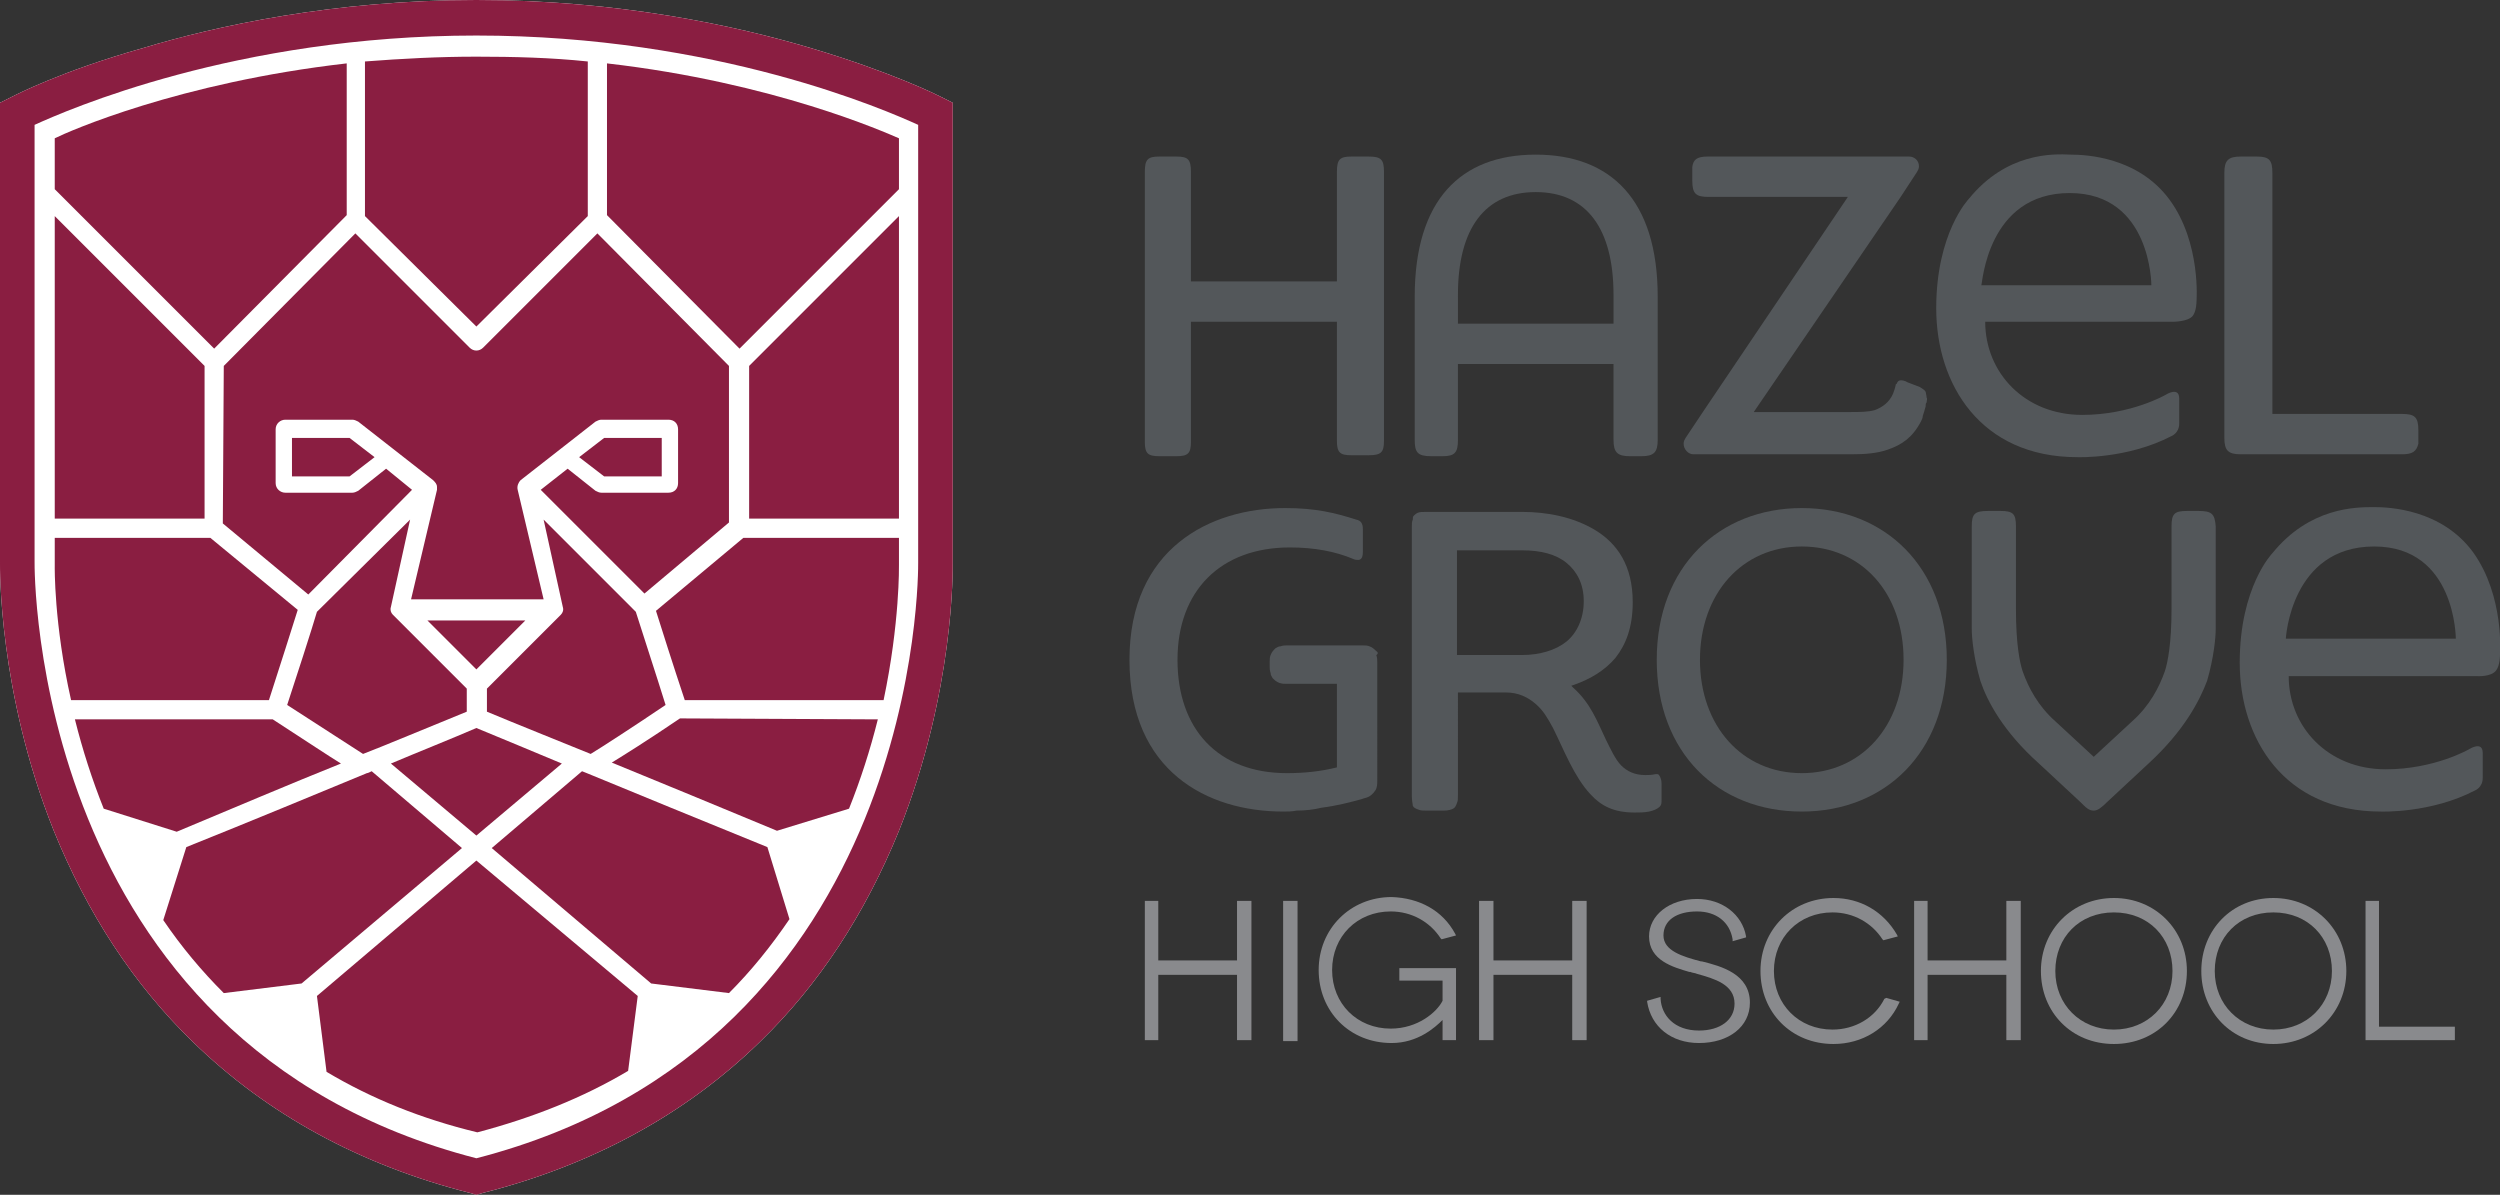 <?xml version="1.0" encoding="UTF-8"?> <svg xmlns="http://www.w3.org/2000/svg" xmlns:xlink="http://www.w3.org/1999/xlink" version="1.1" id="HGHS_logo" x="0px" y="0px" viewBox="0 0 260.3 124.4" style="enable-background:new 0 0 260.3 124.4;" xml:space="preserve"><rect x="0" y="0" width="260.3" height="124.4" fill="#333333" stroke="none"/> <style type="text/css"> .st0{fill:#FFFFFF;} .st1{fill:#8A1E41;} .st2{fill:none;} .st3{fill:#898A8D;} .st4{fill:#53575A;} </style> <g> <path class="st0" d="M49.6,3.6c-24.9,0-42.7,7.8-46,9.3v45.6c0,0.5-0.6,50,46,62.1c46.5-12,46-61.6,45.9-62.1V13 C92.3,11.4,74.5,3.6,49.6,3.6L49.6,3.6z"></path> <path class="st0" d="M99.2,58.6V10.7L97.8,10c-0.2-0.1-5-2.5-13.4-5C76.7,2.7,64.4,0,49.6,0S22.5,2.7,14.9,5 C6.4,7.4,1.6,9.9,1.4,10L0,10.7v47.8c0,0.5-0.2,13.5,5.6,28c3.5,8.6,8.3,16,14.5,22c7.7,7.5,17.4,12.8,28.8,15.7l0.7,0.2l0.7-0.2 c11.4-2.9,21.1-8.2,28.8-15.7c6.2-6,11-13.4,14.5-22C99.4,72,99.2,59.1,99.2,58.6L99.2,58.6z"></path> </g> <g> <polygon class="st1" points="30.4,45.6 30.4,49.6 36.4,49.6 39,47.6 36.4,45.6 "></polygon> <path class="st1" d="M61.1,80.5L61.1,80.5c-0.2-0.1-0.3-0.1-0.5-0.2l-9.4,8l16.6,14.1l8.1,1c2.3-2.3,4.4-4.9,6.3-7.7l-2.3-7.5 C73.5,85.6,65.7,82.4,61.1,80.5L61.1,80.5z"></path> <path class="st1" d="M31,63.5L21.9,56H5.7v2.9c0,0.1-0.1,6,1.7,14H28C29.1,69.5,30.5,65.1,31,63.5L31,63.5z"></path> <path class="st1" d="M31.4,102.4l16.7-14.1l-9.4-8c-0.2,0.1-0.4,0.2-0.5,0.2c-4.6,1.9-12.3,5.1-18.8,7.7L17,95.8 c1.9,2.8,4,5.3,6.3,7.6v0L31.4,102.4L31.4,102.4z"></path> <path class="st1" d="M49.6,89.6L33,103.7l1,7.9c4.7,2.8,9.9,4.9,15.7,6.3c5.7-1.5,11-3.6,15.7-6.4l1-7.8L49.6,89.6L49.6,89.6z"></path> <polygon class="st1" points="21.3,38.1 5.7,22.5 5.7,54 21.3,54 "></polygon> <path class="st1" d="M35.5,79.5c-1.3-0.8-3.4-2.2-7.1-4.6H7.8c0.8,3.2,1.8,6.3,3,9.3l7.6,2.4C23.9,84.3,30.5,81.5,35.5,79.5 L35.5,79.5z"></path> <path class="st1" d="M93.6,19.7v-5.3c-1.4-0.6-13-5.8-30.4-7.8v15.8L77,36.3C77,36.3,93.6,19.7,93.6,19.7z"></path> <polygon class="st1" points="93.6,54 93.6,22.5 78,38.1 78,54 "></polygon> <path class="st1" d="M36.1,22.4V6.6c-17.5,2-29,7.1-30.4,7.8v5.3l16.6,16.6C22.3,36.3,36.1,22.4,36.1,22.4z"></path> <path class="st1" d="M61.2,22.5V6.4c-3.8-0.4-7.7-0.5-11.6-0.5s-7.7,0.2-11.6,0.5v16.1l11.6,11.5L61.2,22.5z"></path> <path class="st1" d="M70.8,74.8c-3.7,2.5-5.8,3.8-7.1,4.6c5.1,2.1,11.7,4.8,17.2,7.1l7.5-2.3c1.2-3,2.2-6.1,3-9.3L70.8,74.8 L70.8,74.8z"></path> <path class="st1" d="M42.7,54.1L33,63.7c-0.4,1.4-2.4,7.6-3.1,9.7c3.1,2,6.8,4.4,7.9,5.1c1.6-0.6,7.6-3.1,10.8-4.4v-2.4L40.9,64 c-0.2-0.2-0.3-0.5-0.2-0.8L42.7,54.1L42.7,54.1z"></path> <path class="st1" d="M93.6,58.8V56H77.4l-9.1,7.6c0.5,1.6,1.8,5.7,3,9.3h20.7C93.7,64.8,93.6,58.9,93.6,58.8L93.6,58.8z"></path> <path class="st1" d="M69.3,73.4c-0.8-2.6-2.7-8.4-3.1-9.7l-9.6-9.6l2,9.1c0.1,0.3,0,0.6-0.2,0.8l-7.7,7.7v2.4 c2.6,1.1,9.1,3.7,10.8,4.4C62.5,77.9,66.2,75.5,69.3,73.4L69.3,73.4z"></path> <path class="st1" d="M58.5,79.5c-2.6-1.1-6.5-2.7-8.9-3.7c-2.3,1-6.3,2.6-8.9,3.7l8.9,7.5L58.5,79.5z"></path> <path class="st1" d="M23.2,54.5l8.9,7.4L42.9,51l-2.7-2.2l-2.9,2.3c-0.2,0.1-0.4,0.2-0.6,0.2h-7c-0.5,0-1-0.4-1-1v-5.6 c0-0.6,0.5-1,1-1h7c0.2,0,0.4,0.1,0.6,0.2l7.8,6.1c0.2,0.2,0.4,0.4,0.4,0.7c0,0,0,0,0,0.1l0,0.2l-2.7,11.4h13.8l-2.7-11.4 c-0.1-0.4,0.1-0.8,0.3-1l7.8-6.1c0.2-0.1,0.4-0.2,0.6-0.2h7c0.6,0,1,0.4,1,1v5.6c0,0.6-0.4,1-1,1h-7c-0.2,0-0.4-0.1-0.6-0.2 l-2.9-2.3L56.3,51l10.8,10.8l8.8-7.4V38.1L62.2,24.3L50.3,36.2c-0.4,0.4-1,0.4-1.4,0L37,24.3L23.3,38.1L23.2,54.5L23.2,54.5z"></path> <polygon class="st1" points="68.9,49.6 68.9,45.6 62.9,45.6 60.3,47.6 62.9,49.6 "></polygon> <polygon class="st1" points="54.7,64.6 44.5,64.6 49.6,69.7 "></polygon> </g> <g> <path class="st2" d="M49.6,3.6c-24.9,0-42.7,7.8-46,9.3v45.6c0,0.5-0.6,50,46,62.1c46.5-12,46-61.6,45.9-62.1V13 C92.3,11.4,74.5,3.6,49.6,3.6L49.6,3.6z"></path> <path class="st1" d="M99.2,58.6V10.7L97.8,10c-0.2-0.1-5-2.5-13.4-5C76.7,2.7,64.4,0,49.6,0S22.5,2.7,14.9,5 C6.4,7.4,1.6,9.9,1.4,10L0,10.7v47.8c0,0.5-0.2,13.5,5.6,28c3.5,8.6,8.3,16,14.5,22c7.7,7.5,17.4,12.8,28.8,15.7l0.7,0.2l0.7-0.2 c11.4-2.9,21.1-8.2,28.8-15.7c6.2-6,11-13.4,14.5-22C99.4,72,99.2,59.1,99.2,58.6L99.2,58.6z M49.6,120.6c-46.5-12-46-61.6-46-62.1 V13c3.3-1.5,21-9.3,46-9.3s42.7,7.8,46,9.3v45.6C95.6,59.1,96.1,108.6,49.6,120.6z"></path> </g> <g> <g> <polygon class="st3" points="130.3,108.3 130.3,93.8 128.8,93.8 128.8,100 120.6,100 120.6,93.8 119.2,93.8 119.2,108.3 120.6,108.3 120.6,101.5 128.8,101.5 128.8,108.3 "></polygon> <rect x="133.6" y="93.8" class="st3" width="1.5" height="14.6"></rect> <path class="st3" d="M150.2,106.2c0,0.4,0,1,0,2v0.1h1.4v-7.5h-5.9v1.3h4.5v2.1c-0.6,1.2-2.6,2.9-5.4,2.9c-3.5,0-6.1-2.6-6.1-6.1 s2.6-6.1,6.1-6.1c2.2,0,4.1,1.1,5.2,2.8l0.1,0.1l1.5-0.4l-0.1-0.2c-1.3-2.4-3.7-3.7-6.6-3.8c-4.3,0-7.6,3.3-7.6,7.6 s3.2,7.6,7.6,7.6C147.6,108.6,149.4,107,150.2,106.2"></path> <polygon class="st3" points="155.5,101.5 163.7,101.5 163.7,108.3 165.2,108.3 165.2,93.8 163.7,93.8 163.7,100 155.5,100 155.5,93.8 154,93.8 154,108.3 155.5,108.3 "></polygon> <path class="st3" d="M177.2,100.1l-0.1,0c-1.9-0.5-3.9-1.1-3.9-2.7s1.4-2.5,3.5-2.5c2,0,3.4,1.1,3.7,2.9l0,0.2l1.4-0.4l0-0.1 c-0.4-2.3-2.5-3.9-5.1-3.9c-2.9,0-5,1.7-5,3.9c0,2.5,2.5,3.2,4.2,3.7l0.1,0c0.2,0.1,0.5,0.1,0.7,0.2c1.8,0.5,3.9,1.1,3.9,3.1 c0,1.7-1.5,2.8-3.7,2.8c-2.6,0-3.9-1.6-4-3.3v-0.2l-1.4,0.4v0.1c0.4,2.6,2.5,4.3,5.4,4.3c3.1,0,5.3-1.7,5.3-4.2 C182.2,101.4,179.2,100.6,177.2,100.1"></path> <path class="st3" d="M196.2,104c-1,2-3.1,3.2-5.4,3.2c-3.5,0-6.1-2.6-6.1-6.1s2.6-6.1,6.1-6.1c2.2,0,4.1,1.1,5.2,2.8l0.1,0.1 l1.5-0.4l-0.1-0.2c-1.4-2.4-3.8-3.8-6.6-3.8c-4.3,0-7.6,3.3-7.6,7.6c0,4.3,3.2,7.6,7.6,7.6c3,0,5.6-1.6,6.8-4.2l0.1-0.2l-1.4-0.4 L196.2,104L196.2,104z"></path> <polygon class="st3" points="208.9,100 200.7,100 200.7,93.8 199.3,93.8 199.3,108.3 200.7,108.3 200.7,101.5 208.9,101.5 208.9,108.3 210.4,108.3 210.4,93.8 208.9,93.8 "></polygon> <path class="st3" d="M220.1,93.5c-4.3,0-7.6,3.3-7.6,7.6s3.2,7.6,7.6,7.6s7.6-3.3,7.6-7.6S224.4,93.5,220.1,93.5 M220.1,107.2 c-3.5,0-6.1-2.6-6.1-6.1s2.5-6.1,6.1-6.1s6.1,2.6,6.1,6.1S223.6,107.2,220.1,107.2"></path> <path class="st3" d="M236.7,93.5c-4.3,0-7.5,3.3-7.5,7.6s3.2,7.6,7.5,7.6s7.6-3.3,7.6-7.6S241,93.5,236.7,93.5 M236.7,107.2 c-3.5,0-6.1-2.6-6.1-6.1s2.5-6.1,6.1-6.1s6.1,2.6,6.1,6.1S240.2,107.2,236.7,107.2"></path> <polygon class="st3" points="247.7,106.9 247.7,93.8 246.3,93.8 246.3,108.3 255.6,108.3 255.6,106.9 "></polygon> </g> <g> <path class="st4" d="M149,47.5h1.2c1.3,0,1.6-0.4,1.6-1.7v-7.9H168v7.9c0,1.3,0.4,1.7,1.7,1.7h1.2c1.3,0,1.7-0.4,1.7-1.7V30.9 c0-10.1-4.9-14.8-12.7-14.8s-12.6,4.7-12.6,14.8v14.9C147.3,47.1,147.6,47.5,149,47.5 M151.8,30.7c0-6.9,2.8-10.7,8.1-10.7 s8.1,3.8,8.1,10.7v3h-16.2L151.8,30.7L151.8,30.7z"></path> <path class="st4" d="M250.1,47.3c1.1,0,1.5-0.3,1.7-1.1c0-0.2,0-0.4,0-0.6v-0.8c0-1.4-0.4-1.7-1.7-1.7h-13.5V18 c0-1.3-0.3-1.7-1.6-1.7h-1.7c-1.3,0-1.7,0.4-1.7,1.7v27.6c0,1.3,0.4,1.7,1.7,1.7L250.1,47.3L250.1,47.3z"></path> <path class="st4" d="M142.5,16.3h-1.8c-1.2,0-1.5,0.3-1.5,1.6v11.4H124V17.9c0-1.3-0.3-1.6-1.5-1.6h-1.8c-1.2,0-1.5,0.3-1.5,1.6 v28.1c0,1.2,0.3,1.5,1.5,1.5h1.8c1.2,0,1.5-0.3,1.5-1.5V33.5h15.2v12.4c0,1.2,0.3,1.5,1.5,1.5h1.8c1.3,0,1.6-0.3,1.6-1.5V17.9 C144.1,16.6,143.8,16.3,142.5,16.3"></path> <path class="st4" d="M176.3,47.3h16.5c1.4,0,2.7-0.1,3.8-0.5c1.4-0.5,2.5-1.2,3.4-2.9c0.1-0.2,0.2-0.4,0.2-0.6 c0.1-0.3,0.2-0.6,0.3-1c0,0,0-0.1,0-0.1c0-0.1,0-0.2,0.1-0.3c0-0.2,0.1-0.4,0-0.5c0-0.2-0.1-0.5-0.1-0.6c-0.1-0.2-0.3-0.3-0.6-0.5 l-1.3-0.5c-0.3-0.2-0.6-0.2-0.7-0.2c-0.2,0-0.3,0.1-0.4,0.3c0,0,0,0.1-0.1,0.1c-0.1,0.5-0.2,0.7-0.3,1c-0.4,0.9-1.1,1.4-1.9,1.7 c-0.7,0.2-1.6,0.2-2.5,0.2l0,0h-10.1l15.3-22.4l1.7-2.6c0.1-0.2,0.2-0.3,0.2-0.6c0-0.6-0.5-1-1-1h-21c-1.1,0-1.5,0.3-1.6,1.1 c0,0.2,0,0.4,0,0.6v0.8c0,1.4,0.4,1.7,1.7,1.7l0,0h14.5l-15.1,22.4l-1.8,2.7c-0.1,0.2-0.2,0.3-0.2,0.6 C175.3,46.8,175.8,47.3,176.3,47.3"></path> <path class="st4" d="M215.5,20.1c8.5,0,8.5,9.6,8.5,9.6h-17.7C206.4,29.6,206.9,20.1,215.5,20.1L215.5,20.1z M205,20.7 c0,0-3.4,3.5-3.4,11.4s4.6,15.5,14.7,15.5c0,0,5.2,0.2,9.8-2.2c0,0,0.8-0.3,0.8-1.3v-2.6c0-1.3-1.4-0.4-1.4-0.4s-3.6,2.1-8.7,2.1 c-6,0-10.1-4.4-10.1-9.7h19.6c0,0,1.5,0,2-0.6c0.4-0.5,0.4-1.5,0.4-1.5s0.5-6.1-2.8-10.6c-3.3-4.5-8.8-4.7-10.3-4.7 C213.7,16,208.9,15.9,205,20.7"></path> </g> <g> <path class="st4" d="M143.3,67.8c-0.2-0.2-0.4-0.4-0.7-0.5c-0.2-0.1-0.5-0.1-0.7-0.1H134c-0.2,0-0.4,0-0.7,0.1 c-0.2,0-0.3,0.1-0.5,0.2c-0.2,0.2-0.4,0.4-0.5,0.7c-0.1,0.2-0.1,0.5-0.1,0.7v0.5c0,0.2,0,0.4,0.1,0.7c0,0.2,0.1,0.3,0.2,0.5 c0.2,0.2,0.4,0.4,0.7,0.5s0.5,0.1,0.7,0.1h5.3v8.7c-1.6,0.4-3.3,0.6-5.2,0.6c-7.2,0-11.4-4.6-11.4-11.8s4.5-11.7,11.7-11.7 c2.5,0,4.7,0.4,6.6,1.2c0.2,0.1,0.4,0.1,0.5,0.1c0.2,0,0.5-0.1,0.5-0.8v-2.4c0-0.6-0.2-0.9-0.7-1c-2.2-0.7-4.2-1.2-7.4-1.2 c-7.8,0-16.2,4.2-16.2,15.8s8.1,15.8,16,15.8c0.5,0,0.9,0,1.4-0.1h0c0.9,0,1.8-0.1,2.6-0.3c1.6-0.2,3.1-0.6,4.2-0.9 c0.2-0.1,0.4-0.1,0.6-0.2c0.3-0.1,0.6-0.4,0.8-0.7c0.2-0.3,0.2-0.7,0.2-1V68.9c0-0.2,0-0.4-0.1-0.7 C143.5,68.1,143.5,67.9,143.3,67.8"></path> <path class="st4" d="M187.6,52.9c-8.6,0-15.1,6.1-15.1,15.8s6.4,15.8,15.1,15.8s15.1-6.2,15.1-15.8S196.3,52.9,187.6,52.9 M198.2,68.7c0,6.9-4.4,11.8-10.6,11.8S177,75.6,177,68.7s4.4-11.8,10.6-11.8S198.2,61.7,198.2,68.7"></path> <path class="st4" d="M172.5,80.6c0,0-0.1,0-0.1,0c-0.5,0.1-0.7,0.1-1.1,0.1c-1.1,0-1.9-0.4-2.5-1c-0.6-0.6-1.1-1.7-1.6-2.7 c-0.9-1.9-1.6-3.8-3.4-5.4l-0.2-0.2l0.3-0.1c1.7-0.6,3.2-1.5,4.3-2.8c1.1-1.4,1.8-3.2,1.8-5.8c0-3.8-1.6-6.1-3.9-7.5 c-2.3-1.4-5.1-1.9-7.6-1.9h-10c-0.4,0-0.7,0-0.9,0.1c-0.2,0.1-0.3,0.2-0.4,0.3c-0.1,0.1-0.1,0.2-0.1,0.4c-0.1,0.2-0.1,0.5-0.1,0.8 v28c0,0.5,0.1,0.8,0.1,1c0.1,0.2,0.3,0.3,0.6,0.4c0.2,0.1,0.5,0.1,0.8,0.1h1.8c0.5,0,0.8-0.1,1-0.2c0.2-0.1,0.3-0.3,0.4-0.6 c0.1-0.2,0.1-0.4,0.1-0.8V72.1h5c1.3,0,2.3,0.5,3.1,1.2s1.2,1.4,1.8,2.5c1.1,2.2,2.2,5.1,3.9,6.9c1.1,1.2,2.4,1.9,4.6,1.9 c0.5,0,1,0,1.5-0.1c0.5-0.1,0.9-0.3,1.1-0.5c0.2-0.2,0.2-0.4,0.2-0.7v-1.7c0-0.4-0.1-0.6-0.2-0.8S172.6,80.6,172.5,80.6 M163.1,66.8c-1.1,0.9-2.8,1.4-4.6,1.4h-6.8V57.3h6.8c1.9,0,3.5,0.4,4.6,1.3s1.8,2.2,1.8,4S164.2,65.9,163.1,66.8"></path> <path class="st4" d="M228.9,53.2h-1.2c-1.3,0-1.6,0.3-1.6,1.6v8.6c0,3.6-0.4,5.6-0.7,6.5c-0.6,1.7-1.6,3.6-3.4,5.2l-4,3.7l-4-3.7 c-1.8-1.6-2.8-3.5-3.4-5.2c-0.3-0.9-0.7-2.8-0.7-6.5v-8.6c0-1.3-0.3-1.6-1.6-1.6H207c-1.4,0-1.7,0.3-1.7,1.6v10.5 c0,0.1,0,0.1,0,0.2c0,0.9,0.2,3,0.9,5.4c0.7,2.1,2.4,5.3,6.1,8.6l4.3,4c0.6,0.6,0.9,0.9,1.4,0.9c0.4,0,0.8-0.3,1.4-0.9l4.3-4 c3.7-3.4,5.3-6.5,6.1-8.6c0.7-2.4,0.9-4.5,0.9-5.4c0-0.1,0-0.1,0-0.2V54.8C230.6,53.5,230.3,53.2,228.9,53.2"></path> <path class="st4" d="M247.2,56.9c8.5,0,8.5,9.6,8.5,9.6H238C238,66.5,238.5,56.9,247.2,56.9L247.2,56.9z M236.6,57.6 c0,0-3.4,3.5-3.4,11.4s4.6,15.5,14.7,15.5c0,0,5.2,0.2,9.8-2.2c0,0,0.8-0.3,0.8-1.3v-2.6c0-1.3-1.4-0.4-1.4-0.4s-3.6,2.1-8.7,2.1 c-6,0-10.1-4.4-10.1-9.7h19.6c0,0,1.5,0.1,2-0.6c0.4-0.5,0.4-1.6,0.4-1.6s0.5-6.1-2.8-10.7c-3.3-4.5-8.8-4.7-10.3-4.7 C245.3,52.8,240.5,52.8,236.6,57.6"></path> </g> </g> </svg> 